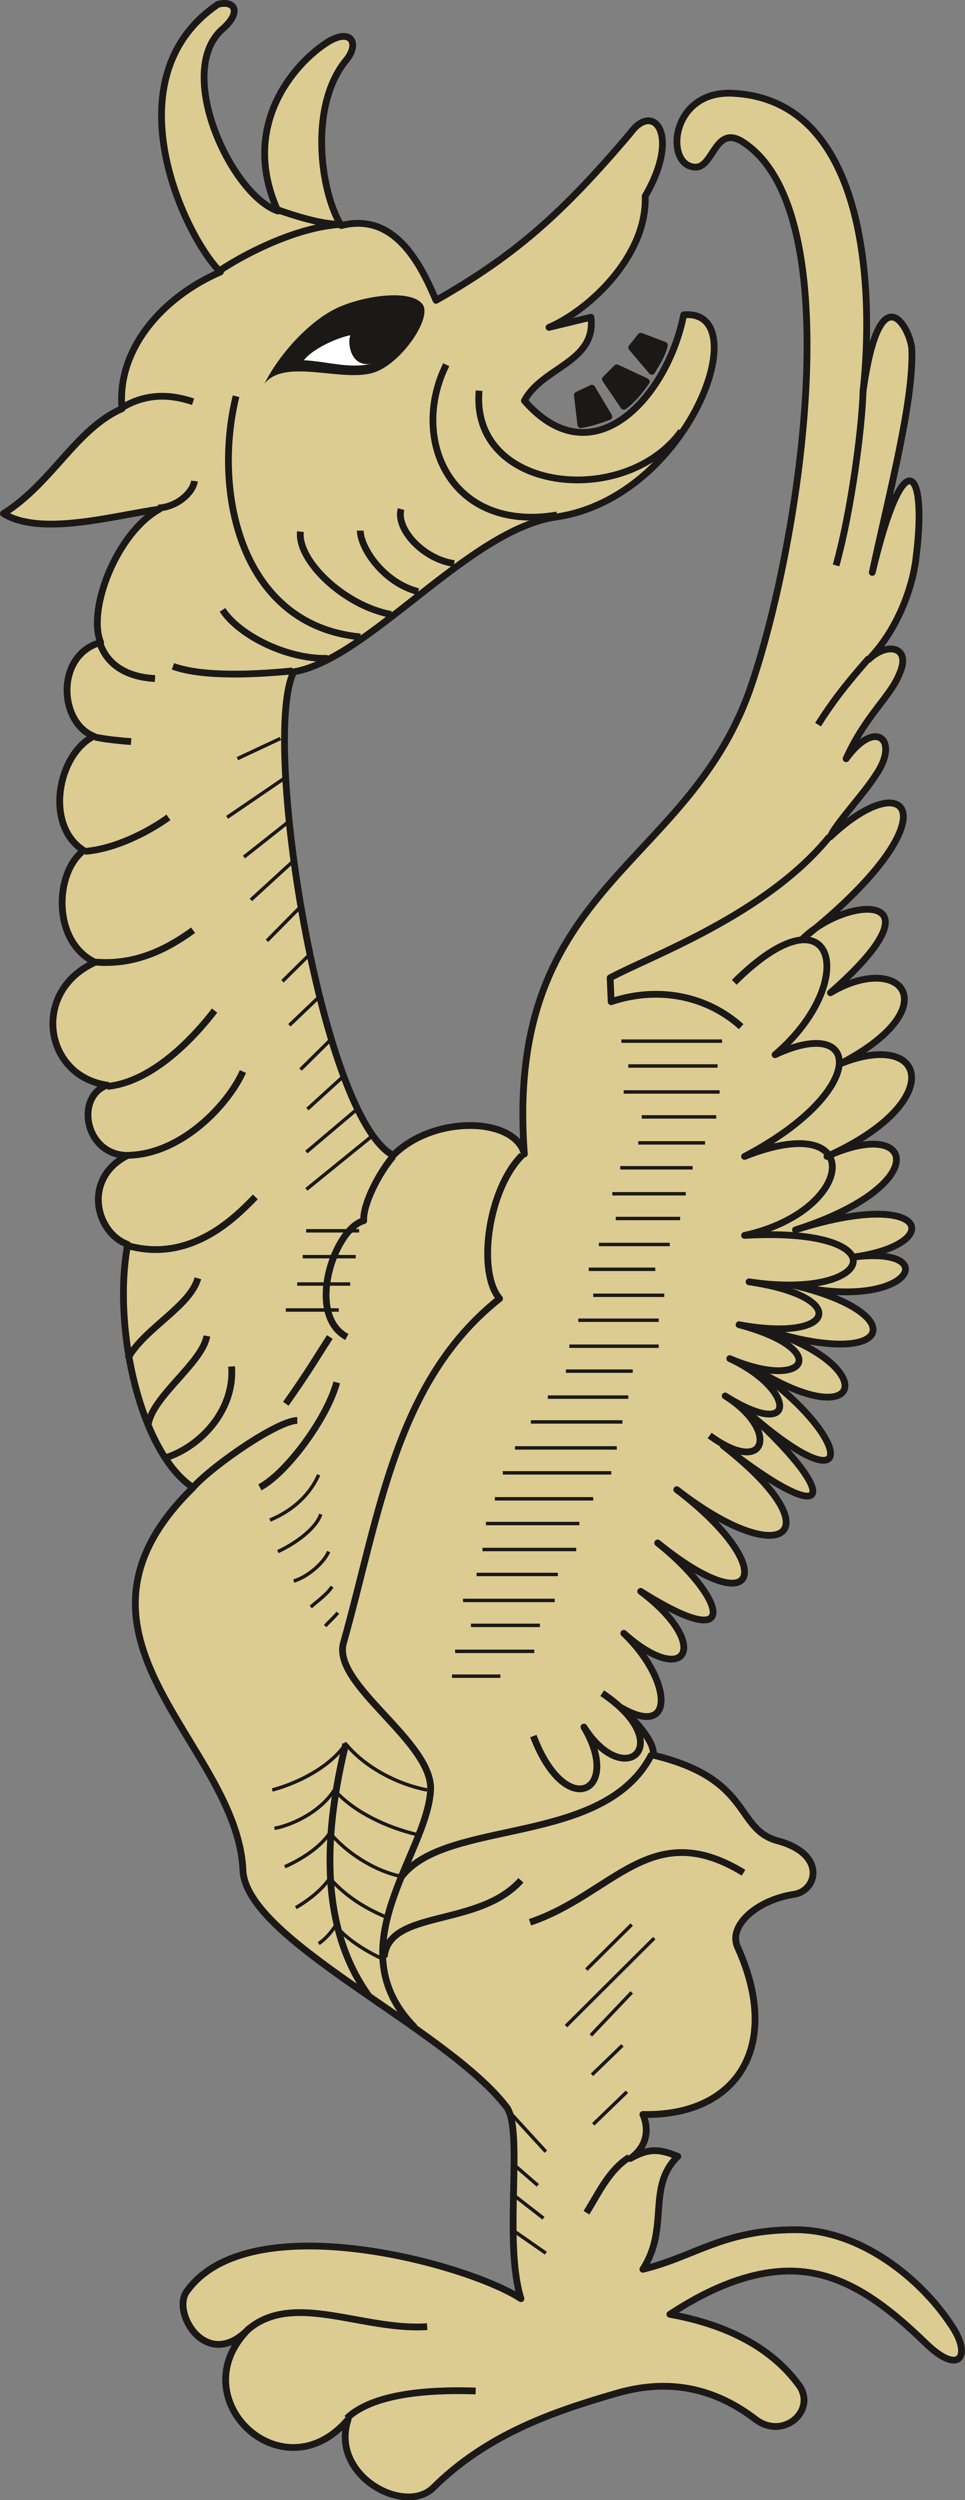 <svg xmlns="http://www.w3.org/2000/svg" xml:space="preserve" width="92.51mm" height="905.764" fill-rule="evenodd" stroke-linejoin="round" stroke-width="28.222" preserveAspectRatio="xMidYMid" version="1.2" viewBox="0 0 9251 23965"><rect x="0" y="0" width="9251" height="23965" fill="#808080" stroke="none"/><defs class="ClipPathGroup"><clipPath id="a" clipPathUnits="userSpaceOnUse"><path d="M0 0h9251v23965H0z"/></clipPath></defs><g class="SlideGroup"><g class="Slide" clip-path="url(#a)"><g class="Page"><g class="com.sun.star.drawing.ClosedBezierShape"><path fill="none" d="M5502 3190h901v914h-901z" class="BoundingBox"/><path fill="#1B1918" d="m5535 3787 139-66 163 273c-87 31-183 64-269 76l-33-283Zm0 0Zm269-152 109-109 283 132c-66 96-140 183-216 237l-176-260Zm0 0Zm339-412-87 109 193 227c43-76 99-154 120-250l-226-86Z"/><path fill="none" stroke="#1B1918" stroke-linecap="round" stroke-width="65" d="m5535 3787 139-66 163 273c-87 31-183 64-269 76l-33-283Zm269-152 109-109 283 132c-66 96-140 183-216 237l-176-260Zm339-412-87 109 193 227c43-76 99-154 120-250l-226-86Z"/></g><g class="com.sun.star.drawing.ClosedBezierShape"><path fill="none" d="M0-1h9252v23969H0z" class="BoundingBox"/><path fill="#DCCC91" d="M3337 23192c-630 737-1615-206-955-866-399 411-737-153-594-358 594-844 2695-270 3206 66-173-554 33-1626-142-1842-585-757-2490-1592-2523-2263-54-1224-1938-2240-478-3670-498-325-777-1517-627-2330-313-117-432-638 0-854-412 0-508-564-196-673-604-86-734-897-117-1178-411-196-391-856-109-1072-378-239-249-922 97-1095-336-130-369-780 66-899-130-313 152-1049 564-1278-455 66-1138 262-1496 43 467-292 693-810 1137-1006-53-553 369-1061 943-1310-348-346-1062-1862-23-2566 162-42 229 77 43 237-465 411 86 1592 531 1745-368-813 152-1408 467-1613 237-153 323 10 183 172-358 445-239 1268-43 1580 508-129 757 358 909 717 748-425 1203-823 1863-1603 219-305 488 10 142 604 21 574-541 1095-922 1258l402-97c53 432-465 475-638 800 661 757 1374-43 1527-823 713-66 53 1755-1225 1938-834 120-1799 1364-2513 1484-315 627 259 4267 953 4635 388-391 1169-368 1258-13-195-2618 1600-2727 2187-4526 465-1394 930-4480-76-5164-292-205-292 259-488 229-282-33-216-749 389-706 1310 76 1333 1984 1234 2860 163-1171 455-597 468-412 20 488-206 1342-379 2144 302-1277 528-1008 422-162-23 249-153 683-455 995 183-172 412-119 292 143-86 215-325 398-510 810 282-389 510-183 294 142-119 193-401 488-444 605 757-714 1191-183-262 975 424-412 1387-465 262 521 681-402 1135 139 96 680 833-335 1029 369-129 889 856-391 1018 282-302 704 1287-412 1440 140 561 260 866-108 541 531-574 272 1138 269 955 823-292 421 1138 348 965 1039-97 369 976 683 1029 1397-109 378 953 846 909 1224-183 368 1082 846 574 1215-444 422 985 749 790 1301-183 511 617 487 853 1105-163 464 691 521 432 933-162 402 454 432 508 1018-23 714 142 129 325 335 305 454 962 229 777 716 1201 823 465 130 368 478 150 511-356 53-638 302-541 508 434 962-20 1623-909 1602 66 153 33 315-120 422 186-107 292-86 455-20-302 292-76 680-335 1082 497-120 769-379 1463-379 627 0 1201 475 1483 899 216 303 96 508-229 194-358-346-746-661-1224-694-432-30-876 175-1234 412 607 109 1008 358 1247 693 150 239-163 511-424 315-356-272-790-412-1342-249-596 173-1234 389-1756 909-282 259-985-129-810-660Z"/><path fill="none" stroke="#1B1918" stroke-linecap="round" stroke-width="65" d="M3337 23192c-630 737-1615-206-955-866-399 411-737-153-594-358 594-844 2695-270 3206 66-173-554 33-1626-142-1842-585-757-2490-1592-2523-2263-54-1224-1938-2240-478-3670-498-325-777-1517-627-2330-313-117-432-638 0-854-412 0-508-564-196-673-604-86-734-897-117-1178-411-196-391-856-109-1072-378-239-249-922 97-1095-336-130-369-780 66-899-130-313 152-1049 564-1278-455 66-1138 262-1496 43 467-292 693-810 1137-1006-53-553 369-1061 943-1310-348-346-1062-1862-23-2566 162-42 229 77 43 237-465 411 86 1592 531 1745-368-813 152-1408 467-1613 237-153 323 10 183 172-358 445-239 1268-43 1580 508-129 757 358 909 717 748-425 1203-823 1863-1603 219-305 488 10 142 604 21 574-541 1095-922 1258l402-97c53 432-465 475-638 800 661 757 1374-43 1527-823 713-66 53 1755-1225 1938-834 120-1799 1364-2513 1484-315 627 259 4267 953 4635 388-391 1169-368 1258-13-195-2618 1600-2727 2187-4526 465-1394 930-4480-76-5164-292-205-292 259-488 229-282-33-216-749 389-706 1310 76 1333 1984 1234 2860 163-1171 455-597 468-412 20 488-206 1342-379 2144 302-1277 528-1008 422-162-23 249-153 683-455 995 183-172 412-119 292 143-86 215-325 398-510 810 282-389 510-183 294 142-119 193-401 488-444 605 757-714 1191-183-262 975 424-412 1387-465 262 521 681-402 1135 139 96 680 833-335 1029 369-129 889 856-391 1018 282-302 704 1287-412 1440 140 561 260 866-108 541 531-574 272 1138 269 955 823-292 421 1138 348 965 1039-97 369 976 683 1029 1397-109 378 953 846 909 1224-183 368 1082 846 574 1215-444 422 985 749 790 1301-183 511 617 487 853 1105-163 464 691 521 432 933-162 402 454 432 508 1018-23 714 142 129 325 335 305 454 962 229 777 716 1201 823 465 130 368 478 150 511-356 53-638 302-541 508 434 962-20 1623-909 1602 66 153 33 315-120 422 186-107 292-86 455-20-302 292-76 680-335 1082 497-120 769-379 1463-379 627 0 1201 475 1483 899 216 303 96 508-229 194-358-346-746-661-1224-694-432-30-876 175-1234 412 607 109 1008 358 1247 693 150 239-163 511-424 315-356-272-790-412-1342-249-596 173-1234 389-1756 909-282 259-985-129-810-660Z"/></g><g fill="none" class="com.sun.star.drawing.OpenBezierShape"><path d="M2571 11781h3719v9835H2571z" class="BoundingBox"/><path stroke="#1B1918" stroke-width="33" d="m6056 18448-435 432m651-302-846 843m630-323-392 412m303 96-292 282m335 163-323 312m-779 1009 325 226m-315-562 292 227m-292-521 238 206m-281-714 358 391m-2503-2731c172-76 345-193 432-325 195 229 467 369 660 412m-986 305c132-77 249-173 326-282 142 162 325 282 530 368m-637 259c63-43 119-107 162-173 107 130 280 239 442 315m-1028-1247c162-30 434-150 574-368 195 218 510 358 779 424m-1374-424c239-64 552-216 704-442 196 236 508 389 780 442m-1039-3021c-76 173-229 335-467 434m487-56c-43 130-226 272-411 358m487 0c-53 120-216 249-335 282m368 54c-53 76-129 129-205 195m259 54c-21 33-97 99-120 129m-378-3030h508m-399-249h508m-455-262h508m-475-248h508"/></g><g fill="none" class="com.sun.star.drawing.PolyLineShape"><path d="M4316 9963h2624v6122H4316z" class="BoundingBox"/><path stroke="#1B1918" stroke-width="33" d="M5957 9980h965m-899 238h856m-900 249h920m-747 239h714m-747 249h640m-813 239h694m-770 249h704m-671 237h617m-779 249h680m-777 238h638m-595 249h681m-824 239h771m-857 249h857m-890 239h641m-814 249h771m-934 238h878m-1030 249h976m-1093 239h1040m-1116 249h943m-1029 237h896m-929 249h899m-955 239h779m-909 249h879m-803 239h661m-813 249h759m-789 238h464"/></g><g fill="none" class="com.sun.star.drawing.PolyLineShape"><path d="M2160 7062h1423v4357H2160z" class="BoundingBox"/><path stroke="#1B1918" stroke-width="33" d="m3565 10891-628 510m499-780-499 422m357-728-347 316m229-671-295 292m186-704-293 280m196-681-262 259m173-714-322 326m248-760-402 368m359-747-425 336m392-758-554 378m511-756-412 193"/></g><g class="com.sun.star.drawing.ClosedBezierShape"><path fill="none" d="M2535 2831h1536v849H2535z" class="BoundingBox"/><path fill="#1B1918" d="M4053 2920c-99-141-499-98-771 10-282 109-595 445-747 748 205-259 790 10 1083-120 249-106 521-509 435-638Z"/></g><g class="com.sun.star.drawing.ClosedBezierShape"><path fill="none" d="M2913 3213h652v293h-652z" class="BoundingBox"/><path fill="#FFF" d="M3358 3213c-33 107 23 314 206 271-206 56-433-21-651-31 76-100 292-207 445-240Z"/></g><g fill="none" class="com.sun.star.drawing.OpenBezierShape"><path d="M780 6124h6382v17091H780z" class="BoundingBox"/><path stroke="#1B1918" stroke-width="65" d="M2740 13456c229-325 282-424 422-640m163 10365c281-272 933-272 1235-262m-2188-584c434-379 1105 10 1723-33m-770-9486c-399-216-120-1038 162-1115-10-152 142-454 282-617m-2545 856c617 173 1052-292 1224-467m-1214-399c511-13 955-488 1095-803m-1301 143c445-44 846-488 1029-727M912 9222c368 31 670-109 939-305M813 8161c292-23 607-186 802-326m-703-769c116 23 226 33 345 43m-302-952c73 228 279 335 531 347m-262 6518c163-292 597-498 673-769m-477 1409c33-272 520-597 563-856m-401 1169c346-107 671-465 638-877m-369 1159c196-216 813-641 999-641m378-365c-96 355-488 876-737 1006m2514-3183c-326 325-435 1115-216 1374-997 790-1149 2068-1497 3303-107 401 857 942 836 1407-33 617-910 1506-152 2276m-662-2718c-152 638-325 1667 229 2426"/><path stroke="#1B1918" stroke-width="65" d="M4994 18024c-411 458-1268 272-1311 737m2566-1948c-455 899-1971 607-2404 1181m3283-43c-889-544-1247 205-2047 475m952 2253c-195 119-302 358-411 531"/></g><g fill="none" class="com.sun.star.drawing.OpenBezierShape"><path d="M1138 1979h5427v4517H1138z" class="BoundingBox"/><path stroke="#1B1918" stroke-width="65" d="M2103 2596c279-186 767-424 1168-445-195 0-455-86-607-139m1929 1733c-86 973 1397 1135 1938 388"/><path stroke="#1B1918" stroke-width="65" d="M4278 3496c-356 714 43 1613 1062 1440m-3476-325c-13 107-163 249-348 259m-345-963c269-162 520-109 680-56m1029 1245c-31 273 411 707 869 794"/><path stroke="#1B1918" stroke-width="65" d="M2263 3798c-226 920 45 2198 1191 2307m-1321-259c153 237 607 475 1009 465m-1484 76c292 107 810 77 1148 44m648-1345c0 162 218 499 555 585m-164-791c-53 186 207 479 509 522"/></g><g fill="none" class="com.sun.star.drawing.OpenBezierShape"><path d="M5080 3711h3284v13470H5080z" class="BoundingBox"/><path stroke="#1B1918" stroke-width="65" d="M5113 16641c312 823 854 531 485-86 392 617 900 162 175-325m2557-9921c-239 272-358 432-488 637m432-3202c-10 368-117 1168-259 1676m-910 4421c-325-293-790-392-1246-239l-10-229c380-206 1495-604 2103-1354"/><path stroke="#1B1918" stroke-width="65" d="M6803 13760c551 402 670-54 149-379 705 443 675-66 44-358 737 315 986-86 89-325 930 173 1072-269 96-411 1225 185 1451-531-43-445 1073-236 1169-1222 0-757 1192-627 1126-1364 292-975 824-704 575-1656-391-694"/></g></g></g></g></svg>
